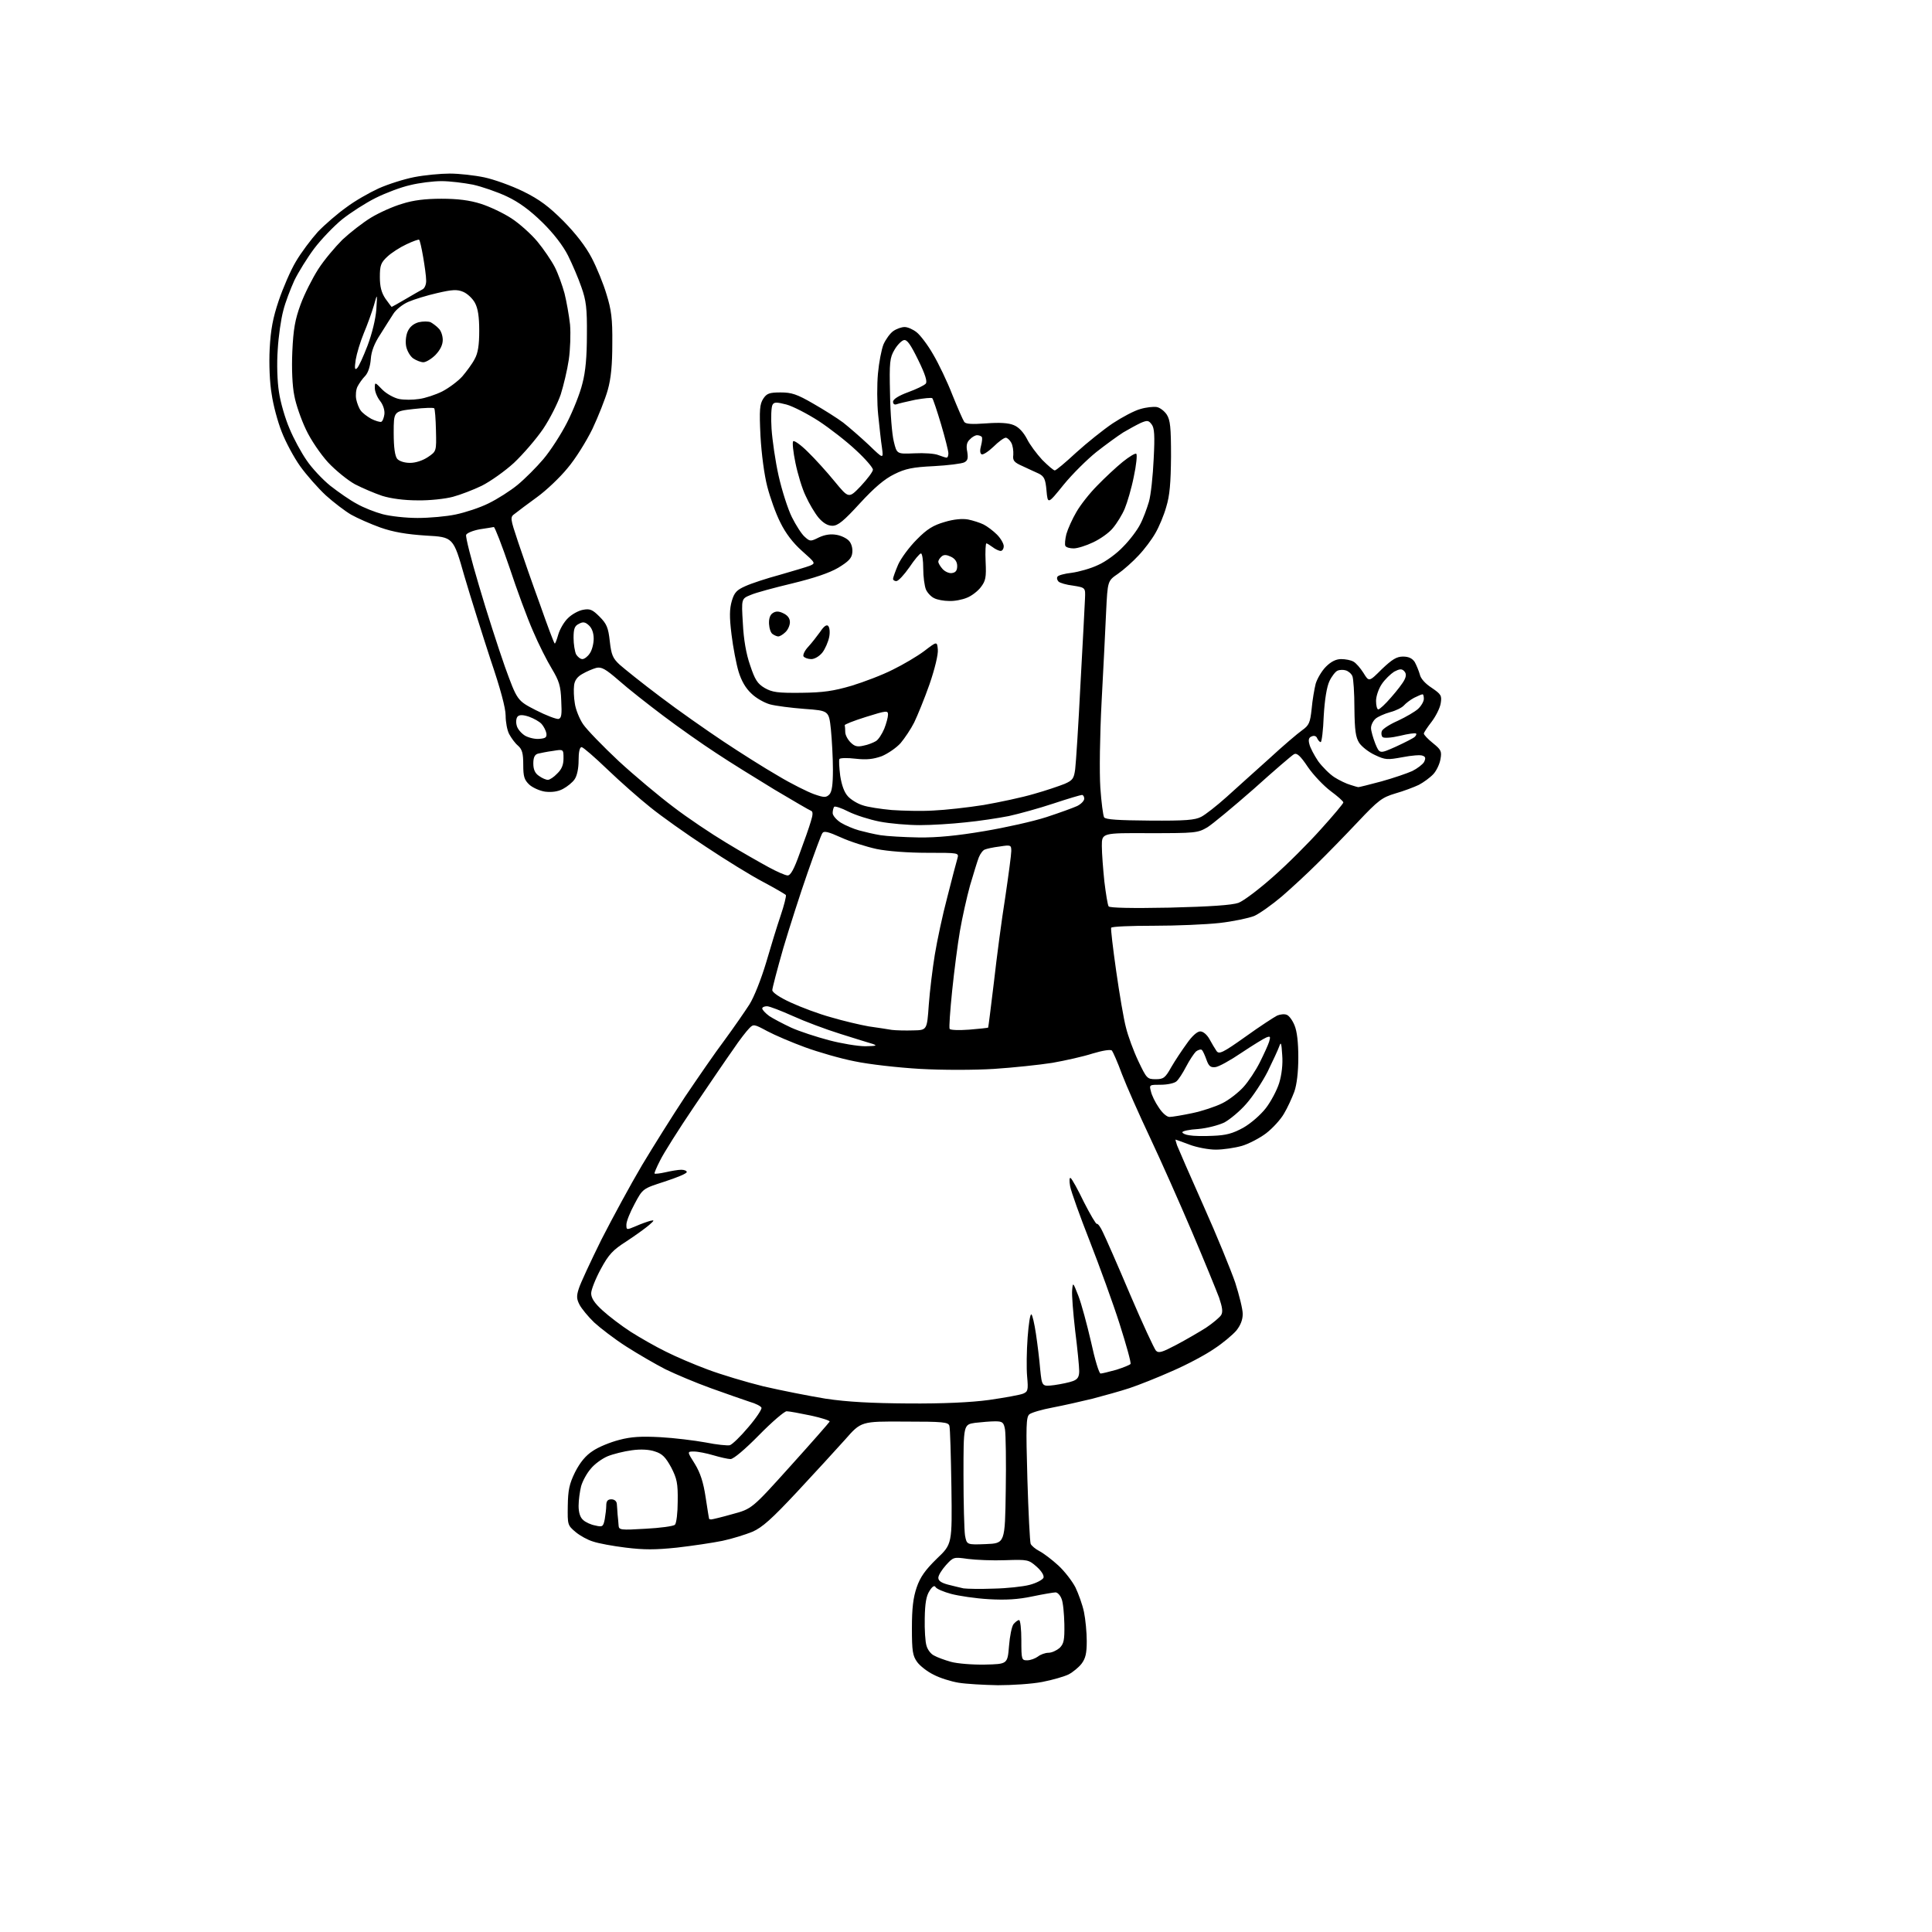 <?xml version="1.0" encoding="UTF-8" standalone="no"?>
<svg 
  version="1.1" 
  xmlns="http://www.w3.org/2000/svg" 
  xmlns:xlink="http://www.w3.org/1999/xlink" 
  xmlns:svg="http://www.w3.org/2000/svg"
  xmlns:rdf="http://www.w3.org/1999/02/22-rdf-syntax-ns#"
  xmlns:cc="http://creativecommons.org/ns#"
  xmlns:dc="http://purl.org/dc/elements/1.1/"
  viewBox="0 0 768 768"
  width="768"
  height="768"
>
<style>svg {background-color: white; }</style>"
<path stroke="none" fill="black" fill-rule="evenodd" d="M396.7,669.9C391.1,669.8 384.0,669.4 381.0,668.9C378.0,668.4 373.5,667.0 371.1,665.7C368.6,664.5 365.7,662.2 364.6,660.7C362.8,658.2 362.5,656.4 362.5,647.2C362.5,639.3 363.0,635.1 364.4,631.0C365.8,626.9 367.8,624.1 372.4,619.6C378.5,613.8 378.5,613.8 378.2,591.1C378.0,578.7 377.7,567.7 377.4,566.8C377.0,565.3 374.9,565.1 359.6,565.1C342.3,565.0 342.3,565.0 335.9,572.3C332.4,576.2 323.8,585.6 316.8,593.1C306.8,603.8 303.0,607.2 299.1,608.9C296.4,610.0 291.0,611.7 287.2,612.5C283.3,613.3 275.2,614.5 269.1,615.2C260.4,616.1 256.0,616.1 248.7,615.2C243.7,614.6 237.8,613.5 235.8,612.8C233.7,612.2 230.6,610.5 228.8,609.0C225.6,606.3 225.6,606.1 225.7,598.6C225.8,592.3 226.3,589.9 228.6,585.2C230.6,581.3 232.8,578.6 235.6,576.8C237.9,575.2 242.6,573.3 246.1,572.4C250.9,571.1 255.0,570.9 262.5,571.3C268.0,571.6 276.1,572.6 280.5,573.4C284.9,574.3 289.2,574.7 290.1,574.5C291.1,574.2 294.4,571.0 297.5,567.3C300.6,563.7 302.9,560.2 302.7,559.6C302.5,559.0 300.4,557.9 297.9,557.2C295.5,556.4 288.6,554.0 282.5,551.8C276.4,549.6 268.4,546.2 264.5,544.3C260.6,542.3 253.7,538.3 249.0,535.3C244.3,532.3 238.6,527.9 236.2,525.7C233.8,523.4 231.2,520.2 230.4,518.7C229.2,516.4 229.1,515.2 230.1,512.2C230.7,510.2 234.8,501.4 239.1,492.7C243.5,484.1 250.7,470.8 255.2,463.2C259.7,455.7 267.4,443.4 272.3,436.0C277.3,428.6 284.3,418.4 288.0,413.5C291.6,408.6 296.1,402.1 297.9,399.3C299.8,396.3 302.6,389.1 304.5,382.8C306.3,376.6 308.9,368.1 310.3,364.0C311.7,359.9 312.6,356.2 312.4,355.8C312.2,355.5 308.1,353.1 303.4,350.6C298.6,348.1 288.4,341.8 280.6,336.6C272.8,331.5 262.8,324.4 258.5,320.9C254.1,317.4 246.4,310.6 241.4,305.8C236.4,301.0 231.8,297.0 231.2,297.0C230.4,297.0 230.0,299.0 230.0,302.3C230.0,305.4 229.4,308.4 228.4,309.8C227.6,311.0 225.5,312.7 223.8,313.6C221.8,314.7 219.3,315.0 216.7,314.7C214.6,314.4 211.7,313.1 210.4,311.9C208.4,310.0 208.0,308.7 208.0,304.0C208.0,299.5 207.6,297.9 205.9,296.4C204.7,295.4 203.2,293.3 202.4,291.8C201.6,290.3 201.0,287.0 201.0,284.5C201.0,281.4 198.9,273.7 195.0,262.2C191.8,252.4 187.1,237.5 184.6,229.0C180.2,213.5 180.2,213.5 169.3,212.9C161.6,212.4 156.3,211.5 151.2,209.7C147.3,208.3 142.1,206.0 139.6,204.6C137.2,203.2 132.6,199.7 129.5,196.9C126.4,194.0 121.8,188.8 119.3,185.3C116.8,181.8 113.5,175.6 112.0,171.7C110.4,167.7 108.6,161.0 108.0,156.7C107.2,152.2 106.9,144.7 107.2,138.7C107.6,131.0 108.5,126.3 110.8,119.5C112.5,114.5 115.5,107.5 117.6,104.0C119.7,100.4 123.7,95.1 126.4,92.1C129.2,89.2 134.3,84.8 137.7,82.4C141.0,79.9 146.8,76.6 150.5,74.9C154.3,73.2 160.6,71.2 164.7,70.4C168.8,69.6 175.2,69.0 178.8,69.0C182.5,69.0 188.7,69.7 192.5,70.5C196.3,71.3 203.3,73.8 208.0,76.1C214.5,79.3 218.2,82.1 224.0,87.9C228.9,92.9 232.8,97.9 235.2,102.5C237.2,106.3 239.9,112.9 241.1,117.0C243.0,123.1 243.5,126.7 243.4,136.5C243.4,145.0 242.9,150.4 241.6,155.0C240.6,158.6 237.8,165.6 235.5,170.5C233.1,175.4 228.7,182.5 225.6,186.1C222.6,189.8 217.1,195.0 213.5,197.6C209.8,200.3 205.9,203.2 204.8,204.1C202.7,205.6 202.7,205.7 206.0,215.6C207.8,221.0 211.7,232.2 214.7,240.4C217.6,248.7 220.2,255.6 220.5,255.8C220.7,256.0 221.3,254.4 221.9,252.3C222.5,250.2 224.2,247.2 225.8,245.7C227.3,244.2 230.0,242.7 231.8,242.4C234.5,241.9 235.5,242.3 238.3,245.1C241.2,248.0 241.8,249.5 242.4,254.9C243.0,260.3 243.6,261.7 246.3,264.2C248.1,265.8 255.3,271.6 262.5,277.0C269.6,282.4 280.9,290.3 287.5,294.7C294.1,299.1 303.9,305.3 309.3,308.4C314.6,311.6 321.1,314.8 323.6,315.7C327.6,317.1 328.4,317.1 329.7,315.8C330.7,314.7 331.1,312.0 331.1,305.9C331.1,301.3 330.7,294.1 330.3,290.0C329.5,282.5 329.5,282.5 319.8,281.8C314.5,281.4 308.3,280.6 306.1,280.0C303.9,279.4 300.5,277.5 298.7,275.7C296.4,273.6 294.7,270.6 293.6,267.0C292.7,264.0 291.4,257.3 290.8,252.3C289.9,245.1 290.0,242.1 290.9,238.9C291.9,235.5 292.9,234.5 296.3,233.0C298.7,231.9 304.8,229.9 310.0,228.5C315.2,227.0 320.6,225.4 321.9,224.9C324.3,223.9 324.2,223.8 318.8,219.0C315.2,215.8 312.3,212.0 310.2,207.7C308.4,204.2 306.1,197.7 305.0,193.4C303.8,188.8 302.7,180.4 302.3,173.3C301.8,162.9 302.0,160.7 303.4,158.5C304.8,156.4 305.8,156.0 310.3,156.0C314.7,156.0 316.8,156.7 323.2,160.4C327.4,162.8 332.8,166.2 335.2,168.0C337.6,169.9 342.1,173.8 345.4,176.9C351.2,182.5 351.2,182.5 350.6,178.0C350.2,175.5 349.6,169.7 349.1,165.0C348.6,160.3 348.6,152.9 349.0,148.5C349.4,144.1 350.4,138.9 351.2,136.9C352.1,134.9 353.8,132.5 355.1,131.6C356.4,130.7 358.4,130.0 359.6,130.0C360.8,130.0 362.9,130.9 364.4,132.1C365.8,133.2 368.8,137.1 370.9,140.8C373.1,144.5 376.6,151.8 378.6,157.0C380.7,162.2 382.8,167.0 383.3,167.7C383.9,168.6 386.4,168.7 392.0,168.3C397.4,167.9 400.9,168.1 403.0,169.0C405.0,169.8 406.8,171.8 408.2,174.4C409.3,176.7 412.1,180.4 414.3,182.8C416.6,185.1 418.8,187.0 419.3,187.0C419.8,187.0 423.6,183.8 427.8,179.9C432.1,176.0 438.6,170.8 442.3,168.3C446.1,165.8 451.0,163.2 453.3,162.6C455.6,161.9 458.5,161.6 459.8,161.8C461.0,162.0 462.8,163.3 463.8,164.8C465.2,167.0 465.5,169.8 465.5,181.5C465.4,192.0 465.0,197.0 463.6,201.5C462.7,204.8 460.7,209.5 459.3,211.9C457.9,214.4 454.9,218.4 452.6,220.8C450.4,223.2 446.7,226.5 444.4,228.1C440.3,230.9 440.3,230.9 439.7,243.2C439.4,250.0 438.6,266.1 437.9,279.0C437.2,292.6 437.0,306.9 437.4,313.1C437.8,318.9 438.5,324.2 438.9,324.9C439.5,325.8 444.6,326.1 457.1,326.2C471.3,326.3 475.0,326.0 477.5,324.7C479.1,323.9 483.7,320.3 487.6,316.8C491.5,313.3 499.1,306.4 504.6,301.5C510.0,296.5 515.9,291.5 517.6,290.3C520.4,288.3 520.8,287.3 521.4,281.8C521.7,278.3 522.5,273.8 523.0,271.8C523.6,269.8 525.4,266.7 527.1,265.0C529.1,263.0 531.1,262.0 533.1,262.0C534.8,262.0 537.0,262.4 538.0,263.0C539.0,263.5 540.8,265.6 542.0,267.5C544.2,271.1 544.2,271.1 549.3,266.0C553.4,262.1 555.2,261.0 557.7,261.0C560.0,261.0 561.4,261.7 562.4,263.2C563.1,264.5 564.0,266.7 564.4,268.1C564.7,269.7 566.6,271.8 569.1,273.4C572.9,276.0 573.2,276.5 572.7,279.6C572.4,281.5 570.7,284.8 569.1,286.9C567.4,289.1 566.0,291.2 566.0,291.6C566.0,292.1 567.6,293.8 569.6,295.4C572.8,298.0 573.2,298.6 572.6,301.8C572.3,303.7 571.0,306.4 569.8,307.7C568.5,309.1 565.9,311.0 564.0,312.0C562.1,312.9 557.9,314.5 554.7,315.4C549.4,317.0 548.0,318.0 539.7,326.8C534.7,332.1 527.4,339.6 523.5,343.4C519.7,347.2 513.4,353.0 509.6,356.3C505.7,359.6 500.8,363.1 498.6,364.1C496.3,365.0 490.1,366.3 484.8,366.9C479.4,367.5 467.7,368.0 458.6,368.0C449.5,368.0 441.9,368.3 441.7,368.8C441.5,369.2 442.4,376.9 443.7,386.0C445.0,395.1 446.7,405.2 447.6,408.5C448.4,411.8 450.6,417.8 452.5,421.8C455.8,428.7 456.0,429.0 459.4,429.0C462.5,429.0 463.2,428.5 465.6,424.2C467.1,421.6 469.9,417.4 471.8,414.8C473.8,411.9 475.9,410.0 477.1,410.0C478.3,410.0 479.8,411.3 480.8,413.1C481.7,414.8 483.0,416.9 483.6,417.8C484.6,419.2 486.1,418.5 495.1,412.1C500.8,408.0 506.5,404.3 507.7,403.7C508.9,403.2 510.6,403.0 511.5,403.4C512.4,403.7 513.8,405.6 514.6,407.6C515.6,410.0 516.1,414.4 516.1,420.4C516.1,426.1 515.5,431.2 514.5,434.0C513.6,436.4 511.8,440.4 510.4,442.7C509.1,445.0 505.9,448.5 503.3,450.5C500.8,452.4 496.4,454.7 493.7,455.5C490.9,456.3 486.2,457.0 483.3,457.0C480.4,457.0 475.7,456.1 472.8,455.0C469.9,453.9 467.4,453.0 467.3,453.0C467.2,453.0 467.5,454.1 467.9,455.3C468.4,456.6 473.1,467.4 478.4,479.3C483.7,491.1 489.3,504.9 491.0,509.8C492.6,514.8 494.0,520.4 494.0,522.3C494.0,524.7 493.1,526.9 491.4,529.0C489.9,530.7 486.0,534.0 482.6,536.2C479.3,538.5 471.8,542.5 466.0,545.0C460.2,547.6 452.6,550.6 449.0,551.8C445.4,553.0 438.8,554.8 434.3,556.0C429.8,557.1 422.7,558.7 418.5,559.5C414.2,560.3 410.1,561.5 409.2,562.2C407.9,563.3 407.8,566.7 408.4,587.9C408.8,601.3 409.4,612.9 409.7,613.7C410.0,614.4 411.6,615.8 413.2,616.6C414.9,617.5 418.2,620.0 420.7,622.3C423.2,624.6 426.2,628.5 427.5,631.0C428.7,633.5 430.3,637.9 430.9,640.8C431.5,643.7 432.0,648.9 432.0,652.4C432.0,657.3 431.5,659.3 429.9,661.4C428.8,662.8 426.5,664.7 424.8,665.6C423.2,666.4 418.5,667.8 414.3,668.6C410.2,669.4 402.3,669.9 396.7,669.9zM391.5,661.7C400.5,661.5 400.5,661.5 401.1,654.3C401.4,650.4 402.2,646.5 402.9,645.6C403.7,644.7 404.6,644.0 405.1,644.0C405.6,644.0 406.0,647.6 406.0,652.0C406.0,659.7 406.1,660.0 408.3,660.0C409.6,660.0 411.5,659.3 412.6,658.5C413.6,657.7 415.5,657.0 416.8,657.0C418.1,657.0 420.0,656.1 421.2,655.1C422.9,653.4 423.2,652.0 423.1,645.6C423.0,641.5 422.6,637.0 422.0,635.6C421.5,634.2 420.4,633.0 419.6,633.0C418.9,633.0 414.7,633.7 410.4,634.6C404.7,635.8 399.9,636.1 393.0,635.7C387.8,635.4 381.1,634.4 378.1,633.6C375.1,632.8 372.3,631.6 371.9,630.9C371.5,630.1 370.6,630.6 369.5,632.4C368.2,634.4 367.7,637.3 367.6,643.3C367.5,647.8 367.8,652.7 368.3,654.2C368.7,655.7 370.0,657.5 371.3,658.1C372.5,658.8 375.5,659.9 378.0,660.6C380.5,661.3 386.6,661.8 391.5,661.7zM395.0,631.5C400.2,631.4 406.7,630.7 409.3,630.0C412.0,629.3 414.4,628.0 414.8,627.2C415.1,626.3 414.1,624.6 412.1,622.8C408.9,620.0 408.6,619.9 399.7,620.2C394.6,620.4 387.9,620.1 384.8,619.7C379.1,618.9 379.0,618.9 376.0,622.2C374.4,624.0 373.0,626.2 373.0,627.2C373.0,628.4 374.2,629.2 376.8,629.9C378.8,630.4 381.6,631.1 383.0,631.4C384.4,631.6 389.8,631.7 395.0,631.5zM391.9,613.8C399.5,613.5 399.5,613.5 399.8,592.5C400.0,581.0 399.8,570.0 399.5,568.2C399.0,565.4 398.5,565.0 395.6,565.0C393.8,565.0 390.2,565.3 387.6,565.6C383.0,566.3 383.0,566.3 383.0,586.4C383.0,597.4 383.3,608.2 383.6,610.3C384.3,614.1 384.3,614.1 391.9,613.8zM256.6,607.7C262.4,607.4 267.7,606.7 268.3,606.1C268.9,605.5 269.4,601.3 269.4,596.8C269.5,589.6 269.1,587.8 266.8,583.3C264.6,579.3 263.3,577.9 260.4,577.0C258.2,576.2 254.7,576.0 251.2,576.5C248.1,576.9 243.7,578.0 241.5,578.9C239.2,579.9 236.2,582.1 234.8,583.9C233.3,585.6 231.6,588.7 231.0,590.8C230.5,592.8 230.0,596.3 230.0,598.6C230.0,601.2 230.6,603.2 231.8,604.2C232.7,605.1 234.9,606.1 236.6,606.4C239.5,607.1 239.8,606.9 240.4,603.9C240.7,602.2 241.0,599.7 241.0,598.4C241.0,596.7 241.6,596.0 243.0,596.0C244.2,596.0 245.1,596.7 245.2,597.8C245.3,598.7 245.4,600.6 245.5,602.0C245.7,603.4 245.8,605.4 245.9,606.4C246.0,608.2 246.7,608.3 256.6,607.7zM282.7,604.0C283.1,604.0 286.9,603.1 291.1,601.9C298.9,599.8 298.9,599.8 314.2,582.8C322.6,573.5 329.6,565.5 329.8,565.1C329.9,564.7 326.5,563.6 322.3,562.7C318.0,561.8 313.7,561.0 312.7,561.0C311.8,561.0 306.8,565.3 301.7,570.5C296.2,576.1 291.6,580.0 290.4,580.0C289.4,580.0 286.3,579.3 283.6,578.5C280.9,577.7 277.4,577.0 275.9,577.0C273.1,577.0 273.1,577.0 276.2,581.9C278.4,585.5 279.6,589.2 280.5,595.2C281.2,599.8 281.8,603.6 281.9,603.8C282.0,603.9 282.3,604.0 282.7,604.0zM361.2,557.9C374.6,558.0 385.9,557.5 393.2,556.5C399.4,555.6 405.5,554.5 406.7,554.0C408.6,553.2 408.8,552.6 408.3,547.2C408.0,543.9 408.1,536.9 408.5,531.6C408.9,526.3 409.5,522.2 410.0,522.5C410.4,522.7 411.2,526.2 411.8,530.2C412.4,534.2 413.2,540.6 413.5,544.4C414.2,551.2 414.2,551.2 419.1,550.6C421.9,550.2 425.2,549.5 426.5,549.0C428.4,548.3 429.0,547.3 429.0,545.0C429.0,543.3 428.3,536.1 427.4,529.0C426.6,522.0 426.0,514.7 426.2,512.8C426.5,509.6 426.5,509.6 428.7,515.2C429.9,518.3 432.1,526.5 433.7,533.4C435.2,540.4 436.9,546.0 437.5,546.0C438.1,546.0 440.9,545.3 443.8,544.5C446.6,543.6 449.1,542.6 449.4,542.2C449.7,541.7 447.7,534.6 445.1,526.4C442.5,518.2 437.1,503.4 433.2,493.4C429.3,483.5 425.8,473.7 425.4,471.6C425.0,469.4 425.1,467.9 425.6,468.3C426.1,468.6 428.5,472.9 430.9,477.9C433.4,482.8 435.7,486.7 436.0,486.5C436.4,486.3 437.5,487.8 438.4,489.8C439.4,491.8 444.3,502.9 449.2,514.5C454.1,526.0 458.8,536.1 459.5,536.9C460.6,538.0 461.9,537.6 467.6,534.6C471.4,532.6 476.7,529.5 479.4,527.8C482.1,526.0 484.8,523.7 485.4,522.8C486.2,521.5 485.9,519.7 484.6,515.8C483.5,512.9 478.7,501.1 473.8,489.6C468.9,478.1 461.4,461.2 457.1,452.1C452.8,443.0 447.8,431.7 446.0,427.0C444.3,422.3 442.4,418.1 442.0,417.6C441.4,417.1 438.3,417.6 434.3,418.8C430.6,420.0 423.4,421.6 418.3,422.5C413.2,423.3 402.8,424.4 395.2,424.9C387.3,425.4 374.5,425.4 365.7,424.9C357.1,424.4 345.5,423.1 339.8,421.9C334.1,420.8 325.2,418.2 320.0,416.3C314.8,414.4 308.0,411.5 305.0,409.9C299.8,407.1 299.5,407.0 297.8,408.8C296.8,409.8 293.9,413.5 291.5,417.1C289.0,420.6 282.0,430.9 275.9,439.9C269.8,448.9 263.7,458.6 262.4,461.3C261.0,464.0 260.0,466.4 260.2,466.5C260.4,466.7 262.3,466.5 264.5,466.0C266.7,465.5 269.5,465.0 270.8,465.0C272.0,465.0 273.0,465.4 273.0,465.9C273.0,466.5 269.1,468.1 264.2,469.7C255.5,472.5 255.5,472.5 252.3,478.5C250.5,481.8 249.0,485.5 249.0,486.8C249.0,489.0 249.0,489.0 252.8,487.4C254.8,486.5 257.4,485.6 258.5,485.3C260.2,484.9 260.2,485.1 258.0,487.0C256.6,488.2 252.6,491.1 249.1,493.4C243.6,496.9 242.0,498.6 238.8,504.5C236.7,508.4 235.0,512.7 235.0,514.1C235.0,516.0 236.3,518.0 239.5,520.9C242.0,523.2 247.0,527.0 250.7,529.4C254.5,531.8 260.6,535.3 264.5,537.2C268.4,539.2 275.9,542.4 281.3,544.4C286.6,546.4 296.6,549.4 303.5,551.1C310.4,552.7 321.5,554.9 328.2,556.0C336.9,557.3 346.5,557.8 361.2,557.9zM482.2,451.5C487.4,451.3 490.0,450.6 494.2,448.3C497.2,446.6 501.1,443.2 503.2,440.5C505.2,437.9 507.6,433.4 508.5,430.5C509.5,427.2 510.0,423.0 509.7,419.4C509.4,414.6 509.2,413.9 508.5,416.0C508.0,417.4 505.9,421.9 503.9,426.0C501.8,430.1 498.0,435.9 495.4,438.8C492.9,441.7 488.9,445.0 486.7,446.2C484.4,447.3 479.8,448.5 476.3,448.8C472.8,449.0 470.0,449.6 470.0,450.1C470.0,450.5 471.2,451.1 472.8,451.3C474.3,451.6 478.5,451.7 482.2,451.5zM464.9,444.0C466.0,444.0 470.1,443.3 473.9,442.5C477.8,441.7 483.2,439.9 485.8,438.6C488.5,437.3 492.3,434.3 494.3,432.1C496.3,429.9 499.2,425.5 500.8,422.3C502.4,419.1 504.1,415.4 504.5,414.1C505.1,412.0 505.0,411.8 503.4,412.4C502.4,412.8 498.0,415.5 493.5,418.5C489.1,421.5 484.4,424.1 483.1,424.2C481.2,424.4 480.5,423.8 479.6,421.3C479.0,419.6 478.2,417.8 477.8,417.4C477.4,417.0 476.3,417.3 475.4,418.0C474.6,418.8 472.8,421.5 471.5,424.0C470.2,426.5 468.5,429.2 467.6,429.9C466.8,430.6 464.0,431.2 461.5,431.2C456.9,431.2 456.8,431.2 457.5,433.8C457.8,435.3 459.2,438.2 460.6,440.2C462.0,442.4 463.8,444.0 464.9,444.0zM344.0,415.9C348.2,415.8 348.9,415.7 347.0,415.0C345.6,414.6 339.8,412.8 334.1,411.0C328.3,409.2 319.8,406.0 315.2,403.9C310.5,401.8 305.9,400.0 304.9,400.0C303.8,400.0 303.0,400.4 303.0,400.9C303.0,401.4 304.3,402.8 305.8,403.9C307.3,404.9 311.3,407.0 314.5,408.5C317.8,410.0 324.6,412.2 329.5,413.5C334.4,414.8 341.0,415.9 344.0,415.9zM363.0,409.6C368.5,409.5 368.5,409.5 369.2,399.5C369.6,394.0 370.7,385.0 371.6,379.5C372.5,374.0 374.7,363.6 376.6,356.5C378.4,349.4 380.2,342.5 380.6,341.2C381.2,339.0 381.2,339.0 368.6,339.0C361.1,339.0 352.9,338.4 348.5,337.5C344.4,336.6 338.0,334.6 334.3,332.9C329.2,330.6 327.5,330.2 326.9,331.2C326.4,331.9 323.8,339.0 321.0,347.0C318.2,355.0 313.9,368.4 311.4,376.8C309.0,385.2 307.0,392.8 307.0,393.6C307.0,394.5 309.9,396.5 314.3,398.5C318.4,400.4 325.6,403.1 330.4,404.4C335.1,405.8 341.9,407.4 345.3,408.0C348.7,408.5 352.9,409.1 354.5,409.4C356.1,409.6 360.0,409.7 363.0,409.6zM385.3,409.3C389.2,409.0 392.6,408.6 392.8,408.5C392.9,408.4 393.9,400.3 395.1,390.4C396.2,380.6 398.2,365.4 399.6,356.7C400.9,347.9 402.0,339.7 402.0,338.3C402.0,335.9 401.8,335.8 397.4,336.5C394.8,336.8 392.2,337.4 391.5,337.7C390.8,337.9 389.7,339.3 389.1,340.8C388.5,342.3 387.0,347.3 385.6,352.0C384.3,356.7 382.5,364.8 381.6,370.0C380.7,375.2 379.3,386.0 378.5,393.8C377.7,401.7 377.2,408.5 377.5,409.0C377.8,409.5 381.3,409.6 385.3,409.3zM464.9,360.8C481.2,360.4 489.7,359.8 492.3,358.9C494.4,358.1 500.6,353.4 506.1,348.5C511.7,343.6 520.2,335.1 525.1,329.6C530.0,324.2 534.0,319.4 534.0,319.0C534.0,318.5 531.7,316.5 529.0,314.5C526.2,312.4 522.1,308.1 519.9,304.9C516.9,300.4 515.5,299.2 514.4,299.8C513.6,300.2 506.4,306.4 498.4,313.6C490.3,320.7 482.0,327.6 479.9,328.9C476.1,331.1 475.2,331.2 457.0,331.2C438.0,331.1 438.0,331.1 438.0,336.3C438.0,339.2 438.5,345.5 439.0,350.4C439.6,355.3 440.3,359.7 440.7,360.3C441.1,360.9 449.8,361.1 464.9,360.8zM313.1,348.0C314.3,348.0 315.7,345.4 317.9,339.2C319.7,334.4 321.7,328.7 322.3,326.6C323.2,323.8 323.2,322.6 322.4,322.3C321.8,322.1 315.3,318.3 307.9,313.9C300.5,309.4 290.0,302.9 284.6,299.3C279.2,295.8 269.7,289.1 263.6,284.5C257.5,279.9 249.6,273.7 246.0,270.5C240.7,265.9 239.1,265.0 237.0,265.5C235.6,265.9 233.2,266.9 231.5,267.9C229.5,269.0 228.4,270.5 228.2,272.5C228.0,274.1 228.1,277.3 228.5,279.6C228.8,281.9 230.3,285.7 231.8,287.9C233.3,290.1 239.7,296.7 246.0,302.6C252.3,308.4 262.1,316.6 267.7,320.8C273.3,325.1 282.7,331.4 288.7,335.0C294.6,338.6 302.2,342.9 305.5,344.7C308.8,346.5 312.2,348.0 313.1,348.0zM365.2,332.9C372.5,333.0 380.6,332.2 391.2,330.4C399.6,329.0 410.8,326.5 416.0,324.8C421.2,323.1 426.7,321.1 428.2,320.4C429.8,319.6 431.0,318.3 431.0,317.5C431.0,316.7 430.6,316.0 430.1,316.0C429.6,316.0 424.5,317.5 418.8,319.4C413.1,321.3 405.1,323.5 401.0,324.4C396.9,325.2 389.1,326.4 383.8,326.9C378.4,327.5 370.3,328.0 365.6,328.0C361.0,328.0 353.8,327.4 349.7,326.6C345.6,325.8 340.0,324.0 337.2,322.6C334.5,321.2 332.0,320.4 331.6,320.7C331.3,321.1 331.0,322.2 331.0,323.2C331.0,324.2 332.5,325.9 334.2,327.0C336.0,328.1 339.3,329.5 341.5,330.1C343.7,330.7 347.5,331.6 350.0,332.0C352.5,332.4 359.3,332.8 365.2,332.9zM371.0,322.2C375.7,322.0 384.7,321.0 391.0,320.0C397.3,318.9 406.3,317.0 411.0,315.6C415.7,314.3 421.2,312.4 423.2,311.6C426.4,310.2 426.9,309.5 427.4,305.8C427.7,303.4 428.7,288.2 429.5,272.0C430.4,255.8 431.2,240.5 431.3,238.0C431.5,233.6 431.5,233.6 426.6,232.8C423.9,232.5 421.3,231.7 420.8,231.2C420.2,230.6 420.0,229.7 420.4,229.2C420.7,228.7 423.2,228.0 426.0,227.7C428.9,227.3 433.6,226.0 436.5,224.6C439.5,223.3 444.0,220.0 446.5,217.3C449.1,214.7 452.1,210.7 453.2,208.5C454.4,206.3 455.9,202.2 456.7,199.5C457.5,196.8 458.3,189.1 458.6,182.5C459.1,173.1 458.9,170.1 457.8,168.7C456.6,167.1 456.1,167.0 453.5,168.1C451.8,168.9 448.7,170.6 446.5,171.9C444.3,173.3 439.5,176.8 435.8,179.7C432.2,182.6 426.3,188.4 422.8,192.7C416.5,200.5 416.5,200.5 416.0,195.0C415.6,190.5 415.1,189.4 413.0,188.3C411.6,187.7 408.7,186.3 406.5,185.3C403.1,183.8 402.5,183.1 402.8,180.8C402.9,179.2 402.6,177.1 402.0,176.0C401.4,174.9 400.4,174.0 399.8,174.0C399.1,174.0 396.9,175.6 394.9,177.6C392.8,179.6 390.7,180.9 390.2,180.6C389.5,180.2 389.5,178.9 390.0,177.1C390.4,175.5 390.6,173.9 390.2,173.6C389.9,173.3 389.1,173.0 388.4,173.0C387.7,173.0 386.4,173.7 385.5,174.7C384.3,175.8 384.0,177.2 384.5,179.6C384.9,182.2 384.7,183.1 383.3,183.8C382.3,184.3 376.9,185.0 371.2,185.3C362.8,185.7 359.9,186.3 355.5,188.5C351.6,190.4 347.6,193.8 341.8,200.1C335.4,207.1 333.1,209.0 330.9,209.0C329.1,209.0 327.3,208.0 325.4,205.8C323.9,204.0 321.6,200.1 320.3,197.2C318.9,194.4 317.1,188.4 316.2,184.0C315.3,179.7 314.9,175.8 315.3,175.4C315.7,175.0 318.3,176.8 321.1,179.6C323.9,182.3 328.7,187.6 331.8,191.4C337.4,198.2 337.4,198.2 342.2,193.2C344.8,190.4 347.0,187.5 347.0,186.7C347.0,185.9 344.0,182.4 340.3,179.0C336.6,175.5 329.9,170.3 325.5,167.4C321.0,164.5 315.2,161.5 312.6,160.8C308.7,159.8 307.7,159.8 307.1,160.9C306.6,161.7 306.4,165.9 306.7,170.4C307.0,174.9 308.2,183.3 309.5,189.1C310.8,194.9 313.2,202.4 314.8,205.6C316.4,208.8 318.7,212.4 319.9,213.4C322.0,215.3 322.2,215.3 325.6,213.6C328.0,212.5 330.3,212.2 332.5,212.6C334.4,212.9 336.6,214.0 337.5,215.0C338.5,216.1 339.0,218.0 338.8,219.7C338.6,221.9 337.3,223.2 333.2,225.7C329.6,227.8 323.6,229.8 315.0,231.9C307.9,233.6 300.4,235.6 298.4,236.5C294.7,238.0 294.7,238.0 295.3,247.8C295.6,254.1 296.6,260.0 298.2,264.5C300.1,270.2 301.1,271.8 304.0,273.5C307.0,275.2 309.1,275.5 318.5,275.4C327.3,275.3 331.3,274.7 338.5,272.6C343.4,271.1 350.8,268.3 354.9,266.2C359.0,264.2 364.6,260.9 367.4,258.8C372.5,254.9 372.5,254.9 372.8,258.2C373.0,260.1 371.6,265.9 369.5,272.0C367.5,277.7 364.7,284.5 363.4,287.2C362.1,289.8 359.6,293.5 358.0,295.4C356.3,297.3 352.9,299.6 350.5,300.6C347.1,301.8 344.5,302.1 340.1,301.6C336.8,301.2 334.0,301.3 333.7,301.7C333.4,302.1 333.6,305.1 334.0,308.4C334.6,312.2 335.6,315.0 337.1,316.6C338.3,317.9 340.9,319.5 342.9,320.1C344.8,320.8 350.1,321.6 354.5,322.0C358.9,322.3 366.3,322.5 371.0,322.2zM540.0,312.9C540.3,312.9 544.4,311.9 549.2,310.6C553.9,309.3 559.4,307.4 561.4,306.5C563.4,305.5 565.5,303.9 566.1,302.9C566.8,301.4 566.7,300.8 565.5,300.4C564.7,300.0 561.1,300.3 557.5,301.0C551.5,302.1 550.7,302.1 546.5,300.1C544.1,299.0 541.3,296.8 540.3,295.3C538.9,293.1 538.5,290.4 538.4,281.5C538.4,275.5 538.0,269.7 537.6,268.8C537.2,267.8 536.0,266.8 535.0,266.5C534.1,266.2 532.6,266.2 531.7,266.6C530.9,266.9 529.4,268.8 528.5,270.7C527.4,273.0 526.6,278.0 526.2,284.6C526.0,290.3 525.4,295.0 525.0,295.0C524.6,295.0 524.0,294.3 523.6,293.5C523.3,292.6 522.4,292.3 521.5,292.7C520.3,293.1 520.0,294.0 520.5,295.8C520.8,297.2 522.4,300.2 524.0,302.6C525.7,304.9 528.6,307.8 530.5,309.0C532.4,310.2 535.3,311.6 536.8,312.0C538.3,312.5 539.7,312.9 540.0,312.9zM217.8,310.0C218.5,310.0 220.2,308.9 221.5,307.5C223.3,305.8 224.0,304.0 224.0,301.5C224.0,297.8 224.0,297.8 219.8,298.5C217.4,298.8 214.7,299.4 213.8,299.6C212.5,300.0 212.0,301.2 212.0,303.5C212.0,305.9 212.7,307.4 214.2,308.4C215.4,309.3 217.0,310.0 217.8,310.0zM554.9,296.8C558.6,295.1 561.9,293.4 562.4,292.9C562.9,292.4 563.2,291.8 562.9,291.6C562.6,291.3 559.7,291.7 556.5,292.5C553.1,293.3 550.1,293.5 549.6,293.0C549.1,292.5 549.0,291.4 549.3,290.6C549.7,289.7 552.5,287.9 555.7,286.5C558.9,285.0 562.5,282.9 563.7,281.8C565.0,280.6 566.0,278.8 566.0,277.8C566.0,276.8 565.8,276.0 565.5,276.0C565.1,276.0 563.7,276.6 562.1,277.4C560.6,278.2 558.8,279.6 558.1,280.4C557.3,281.3 554.9,282.5 552.6,283.1C550.4,283.7 547.7,284.9 546.8,285.7C545.8,286.6 545.0,288.2 545.0,289.4C545.0,290.5 545.8,293.3 546.7,295.6C548.4,299.7 548.4,299.7 554.9,296.8zM343.3,296.4C345.0,296.1 347.2,295.2 348.2,294.6C349.2,294.0 350.6,291.8 351.5,289.7C352.3,287.7 353.0,285.1 353.0,284.1C353.0,282.4 352.5,282.4 344.2,285.0C339.4,286.5 335.6,288.0 335.8,288.3C335.9,288.7 336.0,289.9 336.0,291.0C336.0,292.1 336.9,293.9 338.1,295.1C339.7,296.7 340.8,297.0 343.3,296.4zM214.5,293.7C216.9,293.5 217.4,293.1 217.2,291.5C217.0,290.4 216.1,288.7 215.3,287.8C214.4,286.8 212.2,285.6 210.3,284.9C207.9,284.1 206.5,284.1 205.8,284.8C205.2,285.4 205.0,287.0 205.4,288.4C205.7,289.8 207.3,291.6 208.8,292.5C210.3,293.3 212.8,293.9 214.5,293.7zM222.0,285.8C223.2,285.5 223.4,284.1 223.1,278.5C222.9,272.6 222.2,270.6 219.4,265.9C217.5,262.8 214.1,256.1 211.9,250.9C209.6,245.7 205.4,234.3 202.5,225.5C199.5,216.7 196.7,209.5 196.3,209.5C195.9,209.6 193.3,210.0 190.7,210.4C188.0,210.9 185.6,211.9 185.3,212.6C185.0,213.4 187.3,222.4 190.4,232.8C193.4,243.1 198.1,257.6 200.7,265.0C205.6,278.5 205.6,278.5 213.0,282.3C217.1,284.4 221.1,285.9 222.0,285.8zM547.9,282.0C548.4,282.0 550.7,279.9 553.0,277.2C555.3,274.6 557.7,271.5 558.3,270.2C559.1,268.6 559.0,267.6 558.1,266.7C557.2,265.8 556.3,265.9 554.2,267.0C552.8,267.9 550.5,270.1 549.3,271.9C548.0,273.8 547.0,276.8 547.0,278.6C547.0,280.5 547.4,282.0 547.9,282.0zM231.5,262.0C232.3,262.0 233.6,261.0 234.4,259.8C235.3,258.6 236.0,255.9 236.0,253.9C236.0,251.6 235.3,249.7 234.1,248.6C232.6,247.2 231.7,247.1 230.1,248.0C228.4,248.8 228.0,250.0 228.0,253.6C228.0,256.1 228.5,259.0 229.0,260.1C229.6,261.1 230.7,262.0 231.5,262.0zM322.5,262.0C321.2,262.0 319.8,261.5 319.4,260.9C319.1,260.3 319.9,258.6 321.2,257.2C322.6,255.7 324.7,253.0 326.0,251.2C327.5,248.9 328.6,248.2 329.2,248.8C329.8,249.4 330.0,251.4 329.6,253.3C329.2,255.2 328.0,258.0 326.9,259.4C325.7,260.9 323.8,262.0 322.5,262.0zM309.4,253.0C308.9,253.0 307.9,252.6 307.2,252.1C306.4,251.7 305.8,249.8 305.7,248.0C305.6,245.9 306.1,244.4 307.2,243.7C308.4,242.9 309.6,242.9 311.4,243.8C313.1,244.6 314.0,245.8 314.0,247.3C314.0,248.6 313.2,250.4 312.2,251.3C311.2,252.3 309.9,253.0 309.4,253.0zM377.3,238.9C375.2,238.9 372.5,238.4 371.4,237.8C370.2,237.3 368.7,235.7 368.1,234.4C367.5,233.0 367.0,229.2 367.0,226.0C367.0,222.7 366.6,220.0 366.1,220.0C365.6,220.0 363.5,222.5 361.5,225.5C359.4,228.5 357.1,231.0 356.3,231.0C355.6,231.0 355.0,230.6 355.0,230.1C355.0,229.6 355.9,227.1 357.0,224.5C358.1,222.0 361.4,217.5 364.4,214.5C368.5,210.3 371.0,208.8 375.5,207.5C379.1,206.4 382.5,206.1 384.8,206.5C386.8,206.9 389.6,207.8 391.0,208.5C392.4,209.2 394.8,211.0 396.3,212.5C397.8,214.0 399.0,216.1 399.0,217.1C399.0,218.2 398.4,219.0 397.8,219.0C397.1,219.0 395.6,218.3 394.6,217.5C393.5,216.7 392.4,216.0 392.1,216.0C391.8,216.0 391.6,219.3 391.8,223.3C392.1,229.6 391.8,230.9 389.9,233.4C388.7,235.0 386.2,236.9 384.4,237.6C382.5,238.4 379.4,239.0 377.3,238.9zM378.4,227.8C379.9,227.6 380.5,226.8 380.5,225.0C380.5,223.4 379.7,222.1 378.0,221.3C376.3,220.5 375.2,220.4 374.3,221.2C373.6,221.8 373.0,222.7 373.0,223.3C373.0,223.9 373.8,225.2 374.7,226.2C375.6,227.2 377.3,228.0 378.4,227.8zM426.8,218.0C425.3,218.0 423.8,217.6 423.5,217.0C423.2,216.5 423.4,214.3 423.9,212.3C424.5,210.2 426.3,206.2 427.9,203.5C429.5,200.7 433.2,196.0 436.2,193.0C439.1,190.0 443.7,185.7 446.3,183.6C448.9,181.5 451.4,180.0 451.7,180.4C452.1,180.8 451.7,184.9 450.7,189.5C449.8,194.1 448.1,199.8 447.1,202.2C446.1,204.6 444.0,208.0 442.4,209.9C440.9,211.8 437.3,214.3 434.5,215.6C431.8,216.9 428.3,218.0 426.8,218.0zM166.0,205.9C170.7,205.9 177.5,205.3 181.2,204.5C185.0,203.7 190.8,201.8 194.2,200.1C197.7,198.4 202.9,195.1 205.8,192.7C208.7,190.3 213.3,185.7 216.0,182.5C218.8,179.2 223.0,172.7 225.4,168.0C227.8,163.3 230.6,156.3 231.5,152.5C232.8,147.7 233.3,141.6 233.3,133.0C233.4,122.6 233.0,119.4 231.1,114.1C229.9,110.6 227.5,105.0 225.8,101.6C223.9,97.8 220.1,92.8 215.6,88.4C210.6,83.5 206.2,80.3 201.5,78.1C197.7,76.3 191.6,74.2 188.0,73.4C184.4,72.7 178.8,72.0 175.5,72.0C172.2,72.0 166.6,72.7 163.0,73.6C159.4,74.4 153.3,76.7 149.3,78.7C145.3,80.7 139.4,84.5 136.0,87.2C132.7,89.9 127.7,95.1 124.9,98.8C122.2,102.4 118.6,108.2 117.0,111.5C115.5,114.8 113.4,120.2 112.6,123.5C111.7,126.8 110.7,133.8 110.4,139.0C110.0,144.5 110.2,151.6 110.9,155.9C111.5,160.0 113.4,166.5 115.1,170.4C116.7,174.3 119.8,180.0 121.9,183.0C123.9,186.0 128.2,190.6 131.3,193.1C134.5,195.6 139.2,198.9 141.9,200.3C144.5,201.8 149.1,203.6 152.1,204.4C155.1,205.2 161.3,205.9 166.0,205.9zM166.0,198.9C160.7,198.9 155.4,198.2 151.9,197.1C148.9,196.1 144.0,194.0 141.1,192.5C138.2,190.9 133.4,187.0 130.4,183.8C127.4,180.5 123.5,174.8 121.6,170.7C119.7,166.7 117.6,160.7 117.0,157.3C116.2,153.5 115.9,146.6 116.2,139.8C116.6,130.8 117.3,127.0 119.5,121.0C121.0,116.9 124.2,110.6 126.5,107.0C128.8,103.4 133.2,98.2 136.1,95.3C139.1,92.5 144.2,88.5 147.5,86.5C150.8,84.5 156.4,82.0 159.9,81.0C164.2,79.6 169.1,79.0 175.5,79.0C181.9,79.0 186.7,79.6 191.1,81.0C194.6,82.1 200.1,84.7 203.3,86.8C206.4,88.8 211.1,93.0 213.6,96.0C216.1,99.0 219.2,103.6 220.5,106.1C221.8,108.6 223.5,113.3 224.4,116.6C225.2,119.8 226.2,125.4 226.6,129.0C226.9,132.6 226.7,138.9 226.1,143.0C225.5,147.1 224.0,153.3 222.9,156.8C221.7,160.3 218.6,166.5 215.9,170.5C213.1,174.6 207.9,180.6 204.3,184.0C200.7,187.3 194.9,191.4 191.5,193.1C188.2,194.7 183.0,196.7 180.0,197.5C177.0,198.3 170.7,199.0 166.0,198.9zM163.0,184.0C165.2,184.0 168.0,183.1 170.1,181.7C173.5,179.4 173.5,179.4 173.3,171.1C173.2,166.5 172.9,162.6 172.6,162.3C172.3,162.0 168.6,162.1 164.3,162.6C156.5,163.5 156.5,163.5 156.5,172.1C156.5,177.9 157.0,181.3 157.9,182.4C158.7,183.3 160.7,184.0 163.0,184.0zM376.2,181.9C376.7,182.0 377.0,181.2 377.0,180.2C377.0,179.3 375.7,174.1 374.1,168.7C372.5,163.3 370.9,158.6 370.6,158.3C370.3,158.0 367.3,158.3 363.9,158.9C360.6,159.6 357.2,160.4 356.4,160.7C355.6,161.0 355.0,160.6 355.0,159.7C355.0,158.7 357.2,157.3 361.0,155.9C364.3,154.7 367.4,153.2 368.0,152.5C368.7,151.7 367.8,148.8 365.0,143.1C362.0,137.0 360.6,134.9 359.3,135.2C358.4,135.4 356.7,137.1 355.6,139.0C353.7,142.2 353.5,143.9 353.8,156.5C353.9,164.2 354.6,172.8 355.3,175.5C356.5,180.5 356.5,180.5 363.5,180.2C367.4,180.0 371.6,180.3 373.0,180.9C374.4,181.4 375.8,181.9 376.2,181.9zM151.5,167.7C152.1,167.5 152.6,166.1 152.8,164.7C153.0,163.1 152.3,160.9 151.1,159.4C149.9,157.9 149.0,155.6 149.0,154.3C149.0,151.8 149.0,151.8 152.0,154.9C153.7,156.6 156.7,158.2 158.6,158.6C160.6,159.0 164.1,159.0 166.6,158.6C169.0,158.3 173.2,156.9 175.8,155.6C178.5,154.2 182.1,151.5 183.8,149.6C185.5,147.6 187.8,144.5 188.7,142.7C190.0,140.4 190.5,137.2 190.5,131.5C190.5,125.9 190.0,122.6 188.8,120.4C187.9,118.7 185.8,116.7 184.1,116.0C181.7,115.0 179.8,115.1 173.8,116.5C169.8,117.4 164.6,119.0 162.3,120.0C160.0,121.0 157.4,123.1 156.4,124.7C155.4,126.2 153.1,129.9 151.2,132.9C148.8,136.5 147.6,139.7 147.4,142.7C147.2,145.4 146.4,148.1 145.2,149.4C144.1,150.5 142.7,152.5 142.1,153.7C141.5,154.9 141.3,157.1 141.6,158.7C141.9,160.2 142.7,162.3 143.4,163.2C144.1,164.2 146.0,165.6 147.6,166.5C149.2,167.3 150.9,167.8 151.5,167.7zM141.9,146.4C142.6,145.8 144.4,141.8 146.1,137.4C147.9,132.6 149.3,126.9 149.6,123.0C150.0,116.5 150.0,116.5 148.6,121.5C147.8,124.2 146.0,129.2 144.6,132.5C143.2,135.9 141.8,140.6 141.4,143.0C140.9,146.4 141.0,147.2 141.9,146.4zM168.3,144.0C167.3,144.0 165.5,143.3 164.3,142.5C163.1,141.7 161.9,139.6 161.5,137.9C161.1,136.2 161.3,133.6 162.0,131.9C162.8,130.0 164.3,128.7 166.4,128.1C168.1,127.7 170.3,127.7 171.2,128.1C172.1,128.6 173.6,129.7 174.4,130.6C175.3,131.4 176.0,133.5 176.0,135.1C176.0,137.1 175.0,139.1 173.1,141.1C171.5,142.7 169.3,144.0 168.3,144.0zM155.7,122.0C155.8,122.0 158.3,120.6 161.2,118.9C164.1,117.2 167.2,115.4 168.0,115.0C168.8,114.6 169.5,113.0 169.4,111.4C169.4,109.8 168.8,105.6 168.2,102.1C167.6,98.6 166.9,95.5 166.6,95.3C166.4,95.1 164.1,95.9 161.6,97.1C159.0,98.3 155.6,100.5 154.0,102.0C151.4,104.4 151.0,105.5 151.0,110.1C151.0,113.9 151.6,116.3 153.2,118.7C154.5,120.5 155.6,122.0 155.7,122.0z" />

</svg>